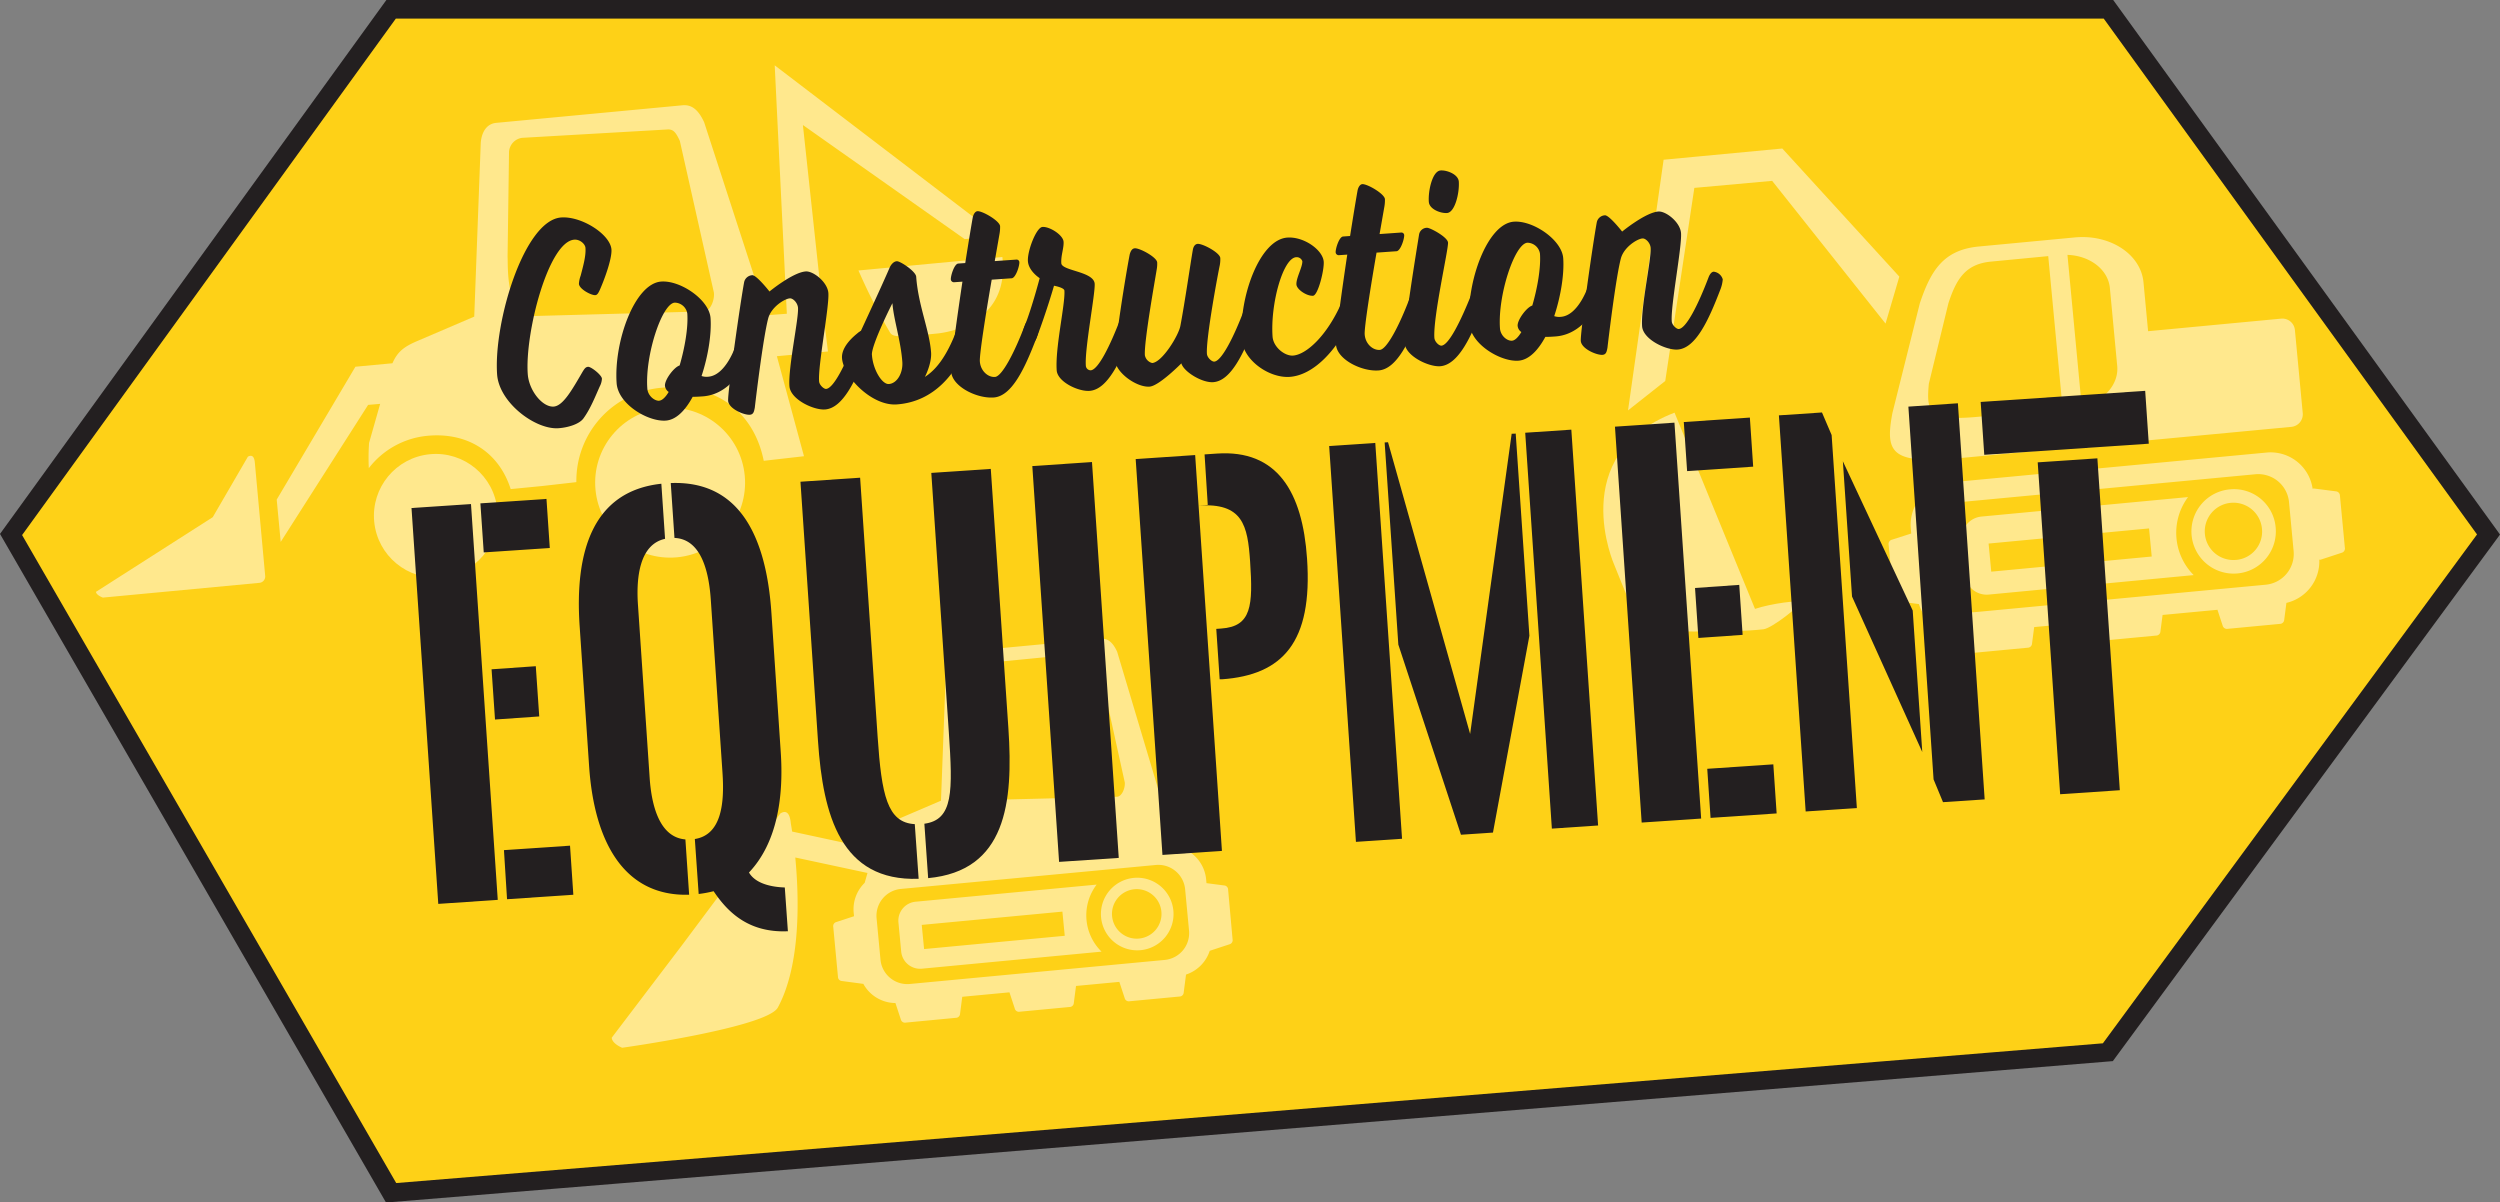 <svg id="Layer_1" data-name="Layer 1" xmlns="http://www.w3.org/2000/svg" viewBox="0 0 807.82 388.56"><rect x="0" y="0" width="807.82" height="388.56" fill="#808080" stroke="none"/><defs><style>.cls-1{fill:#fed117;stroke:#231f20;stroke-miterlimit:10;stroke-width:6px;}.cls-2{opacity:0.51;}.cls-3{fill:#fff;}.cls-4{fill:#231f20;}</style></defs><title>headline_construction</title><polygon class="cls-1" points="126.38 385.42 3.57 172.71 126.38 3 681.3 3 804.11 172.71 681.11 340 126.38 385.42"/><g class="cls-2"><path class="cls-3" d="M37.17,212.74c0.11,1.13,2.24,1.86,2.24,1.86L90,209.83a2.06,2.06,0,0,0,1.85-2.24L88.5,170.92c-0.11-1.13-.49-2.81-2.24-1.85L74.9,188.62Z" transform="translate(-6.16 -21.5)"/><circle class="cls-3" cx="146.98" cy="188.17" r="19.99" transform="translate(-23.19 -6.86) rotate(-5.39)"/><circle class="cls-3" cx="222.7" cy="177.46" r="24.22" transform="translate(-21.85 0.21) rotate(-5.39)"/><path class="cls-3" d="M283.55,108.9A187.76,187.76,0,0,0,293.78,129c1,1.67,4.12,1.38,14.87.3,0,0,24.09-1.49,21.4-24.76Z" transform="translate(-6.16 -21.5)"/><path class="cls-3" d="M328.69,97.72l-72.2-55.11,3.92,80.27-6.45.48L233.69,61c-1.82-3.92-3.93-5.77-7-5.48l-60.19,5.68c-3.09.29-4.77,3-5,6.61l-2.1,56-18.27,7.83c-4.32,1.83-6.49,3.42-8.16,7.24L121,140,95.57,182.93l1.29,13.68,28.25-44.28L129,152l-3.58,12.6a69.81,69.81,0,0,0-.09,8.18,27.1,27.1,0,0,1,18.95-10.46c12.62-1.19,23,5,26.9,17.22l10.22-1,11-1.25a30.17,30.17,0,0,1,27.77-30.52c16.32-1.54,29.43,7,32.78,23.63l13-1.48-8.76-32.32,16.51-1.53-1.61-13L265.6,61.9l52.25,36.85Zm-95,24.4-55.37,1.5c-9-.45-7.94-16.85-8.15-19.09l0.47-34a4.9,4.9,0,0,1,4.2-4.49l46.89-2.7c2.06-.19,2.9,1.09,4.11,3.71l11,49C237.12,118.34,235.77,121.93,233.72,122.13Z" transform="translate(-6.16 -21.5)"/></g><g class="cls-2"><path class="cls-3" d="M401.68,307.61l-5.67-.74-0.11-1.2A11.93,11.93,0,0,0,386,295l-1.56-5.23,4-32.82,7.3-.69-0.51-5.41L383.74,252l-3.18,25-13.42-44.91c-1.39-3-3-4.42-5.37-4.19l-46.1,4.35c-2.36.22-3.65,2.32-3.84,5.06l-1.61,42.91-14,6c-4.56,1.93-6,3.51-7.6,9.69l-26.5-5.71c-0.25-1.67-.42-2.61-0.42-2.61-0.18-2-.8-4.84-3.38-3.24L226.47,327l-22.65,29.82c0.18,2,3.39,3.24,3.39,3.24s46.77-6.53,50.29-13c7.47-13.8,6.88-35.46,5.64-48.48l23.33,5-0.91,3.19a11.91,11.91,0,0,0-3.55,9.66l0.11,1.13-5.71,1.87a1.37,1.37,0,0,0-1,1.6l1.52,16.09a1.37,1.37,0,0,0,1.31,1.38L285,339.4a0.88,0.88,0,0,0,.12,0,11.94,11.94,0,0,0,10.38,6.21l1.75,5.32a1.37,1.37,0,0,0,1.6,1L315,350.39a1.37,1.37,0,0,0,1.38-1.31l0.71-5.49,15.25-1.44,1.73,5.26a1.37,1.37,0,0,0,1.6,1l16.09-1.52a1.37,1.37,0,0,0,1.38-1.31l0.71-5.49,14-1.32,1.73,5.26a1.37,1.37,0,0,0,1.6,1l16.09-1.52a1.37,1.37,0,0,0,1.38-1.31l0.75-5.79a12,12,0,0,0,7.66-7.68l6.38-2.1a1.37,1.37,0,0,0,1-1.6L403,309A1.37,1.37,0,0,0,401.68,307.61Zm-83.16-42.18,0.36-26A3.76,3.76,0,0,1,322.1,236l35.77-3.51c1.58-.15,2.22.83,3.15,2.84l8.59,39c0.16,1.72-.87,4.47-2.45,4.62L324.76,280C317.88,279.7,318.68,267.14,318.52,265.43Zm71.85,56.76a8.71,8.71,0,0,1-7.85,9.49l-82.36,7.77a8.71,8.71,0,0,1-9.49-7.85l-1.26-13.37a8.71,8.71,0,0,1,7.85-9.49L379.62,301a8.71,8.71,0,0,1,9.49,7.85Z" transform="translate(-6.16 -21.5)"/><path class="cls-3" d="M372.53,305.17a11.73,11.73,0,1,0,12.78,10.58A11.73,11.73,0,0,0,372.53,305.17Zm1.73,19.6a8,8,0,1,1,7.18-8.68A8,8,0,0,1,374.26,324.77Z" transform="translate(-6.16 -21.5)"/><path class="cls-3" d="M360.52,307.34L302,312.87a6.14,6.14,0,0,0-5.53,6.69l0.89,9.42a6.14,6.14,0,0,0,6.69,5.53L362.1,329A16.42,16.42,0,0,1,360.52,307.34Zm-10.31,16.54-45.45,4.29L304,320.36l45.45-4.29Z" transform="translate(-6.16 -21.5)"/></g><g class="cls-2"><path class="cls-3" d="M760.91,180.26l-7.12-.92a1,1,0,0,0-.35.13,13.72,13.72,0,0,0-14.75-11.75l-102.82,9.7a13.75,13.75,0,0,0-12.26,15.1l0.13,1.37-6.24,2a1.43,1.43,0,0,0-1.07,1.67l1.59,16.8a1.43,1.43,0,0,0,1.37,1.44l6.83,0.89a13.69,13.69,0,0,0,14.27,9.62l0.7-.07,1.67,5.08a1.43,1.43,0,0,0,1.67,1.07l16.8-1.59a1.43,1.43,0,0,0,1.44-1.37l0.69-5.3,19.23-1.81,1.66,5.08a1.43,1.43,0,0,0,1.67,1.07l16.8-1.59a1.43,1.43,0,0,0,1.44-1.37l0.69-5.3,17.73-1.67,1.67,5.08a1.43,1.43,0,0,0,1.67,1.07l16.8-1.59a1.43,1.43,0,0,0,1.44-1.37l0.7-5.42a13.76,13.76,0,0,0,10.63-14,1,1,0,0,0,.37.06l6.82-2.24a1.43,1.43,0,0,0,1.07-1.67l-1.59-16.8A1.43,1.43,0,0,0,760.91,180.26Zm-13.63,19.17a10,10,0,0,1-8.94,11l-94,8.87a10,10,0,0,1-10.84-9.15l-1.47-15.54a10,10,0,0,1,8.94-11l94-8.87a10,10,0,0,1,10.85,9.15Z" transform="translate(-6.16 -21.5)"/><path class="cls-3" d="M726.88,179.61a13.64,13.64,0,1,0,14.61,12.32A13.51,13.51,0,0,0,726.88,179.61Zm2,22.79a9.26,9.26,0,1,1,8.18-10.07A9.18,9.18,0,0,1,728.9,202.41Z" transform="translate(-6.16 -21.5)"/><path class="cls-3" d="M713.18,182.12l-66.81,6.3a7.07,7.07,0,0,0-6.3,7.76l1,11a7.07,7.07,0,0,0,7.64,6.45L715,207.33A19.37,19.37,0,0,1,713.18,182.12Zm-11.74,19.21-51.85,4.89-0.86-9.08,51.85-4.89Z" transform="translate(-6.16 -21.5)"/><path class="cls-3" d="M743.27,124.46l-43,4.06-1.49-15.81c-0.86-9.08-10.79-15.57-22.19-14.49l-31,2.93c-11.4,1.08-15.52,7.69-19.09,18.39L617.64,155c-2.42,13-.32,16.62,22.19,14.49L666.27,167l16.62-1.57,63.67-6a4.08,4.08,0,0,0,3.68-4.45l-2.53-26.82A4.08,4.08,0,0,0,743.27,124.46Zm-97.85,31.71c-16.25,1.53-16.81-1.73-16-10.66l6.32-26c2.56-7.85,5.53-12.7,13.77-13.48L668,104.26l4.66,49.33Zm44.87-16.41c0.57,6-4.42,11.52-11.46,13.1l-4.62-49c7.21,0.23,13.14,4.7,13.71,10.72Z" transform="translate(-6.16 -21.5)"/><polygon class="cls-3" points="575.91 47.99 549.02 50.53 538.87 51.49 537.56 51.61 526.06 132.61 538.09 123.1 547.49 60.71 572.63 58.44 609.27 104.56 613.73 89.39 575.91 47.99"/><path class="cls-3" d="M573.25,218.25l-26-63.41c-35.39,13.65-19.42,49.32-19.42,49.32,6.53,16.24,8.5,21,11.61,21.11,10.22,0.37,18.48.34,24.53,0.18h0s6.66,0,12-.61c2.86-.33,12.3-7.95,12-8.73S578.61,216.47,573.25,218.25Z" transform="translate(-6.16 -21.5)"/></g><path class="cls-4" d="M147.78,313.57l-8.65-127.91,19.22-1.3L167,312.27Zm13.61-129.42,21.35-1.44,1.07,15.86L162.47,200ZM165,237.77l14.29-1L180.4,253l-14.29,1ZM169,296.2l21.35-1.44,1.07,15.86L170,312.06Z" transform="translate(-6.16 -21.5)"/><path class="cls-4" d="M228.84,310.61c-21,.63-30.66-17-32.32-41.51l-3.06-45.29c-1.63-24,4.2-43.62,26.4-46l1.2,17.8c-8.13,1.78-9.38,12.17-8.76,21.29l3.78,55.92c0.62,9.19,3.26,19.25,11.55,19.92Zm1.84-18c8.77-1.39,9.58-11.9,8.94-21.37l-3.78-55.92c-0.63-9.33-3.16-19.62-11.74-20l-1.2-17.73c22.55-.87,30.9,17.81,32.53,42l3,44.79c1,14.5-1.07,29.35-10.25,39.05,2.56,4.44,9.61,4.76,11.57,4.84l1,14.14c-13.16.6-19.82-6.74-24-12.94a37.27,37.27,0,0,1-4.83.9Z" transform="translate(-6.16 -21.5)"/><path class="cls-4" d="M303,305.46c-25.11.9-30.89-20.41-32.52-44.46l-5.67-83.84,19.28-1.3,5.66,83.77c1.27,18.73,3.09,27.7,12,28.17Zm1.85-17.79c9.38-1.28,9.19-10.43,7.9-29.59l-5.66-83.77,19.22-1.3L332,256.84c1.63,24.19-.8,46.06-25.93,48.41Z" transform="translate(-6.16 -21.5)"/><path class="cls-4" d="M339.73,172.1l19.28-1.3,8.65,127.91L348.38,300Z" transform="translate(-6.16 -21.5)"/><path class="cls-4" d="M401,296.45l-19.22,1.3-8.65-127.91,19.22-1.3Zm-5.61-128.12,4-.27c19.46-1.32,27.66,12.34,29.12,34C430.34,229,420.67,239.6,401,241l-0.73,0-1.1-16.29,1.58-.11c9.85-.67,10.31-7.4,9.35-21.69-0.79-11.7-2.38-19-16.68-18.05l3-.21Z" transform="translate(-6.16 -21.5)"/><path class="cls-4" d="M444.3,293.53l-8.65-127.91,14.9-1,8.65,127.91Zm51.63-131.92,4.42,65.32-11.77,63.6-10.34.7L458,229.79l-4.42-65.32,1.09-.07,26.53,94.26,13.42-97Zm11.68,127.64L499,161.33l14.9-1,8.65,127.91Z" transform="translate(-6.16 -21.5)"/><path class="cls-4" d="M536.63,287.29L528,159.37l19.22-1.3L555.85,286Zm13.61-129.42,21.35-1.44,1.07,15.86-21.35,1.44Zm3.63,53.62,14.29-1,1.09,16.15-14.29,1Zm3.95,58.43,21.35-1.44,1.07,15.86-21.35,1.44Z" transform="translate(-6.16 -21.5)"/><path class="cls-4" d="M594.89,154.78l3.12,7.29,8.15,120.52-16.54,1.12-8.65-128Zm6.75,15.77,22.57,48.23,3.09,45.72-22.7-50.24Zm29.31,102.79-8.14-120.45,16-1.08,8.65,128L634,280.7Z" transform="translate(-6.16 -21.5)"/><path class="cls-4" d="M646.17,151.38l53.16-3.59,1.16,17.08-53.16,3.59Zm37.71,18.22,7.25,107.24-19.28,1.3L664.6,170.9Z" transform="translate(-6.16 -21.5)"/><path class="cls-4" d="M191.75,98.94c-8.4.59-16,30.16-15.06,43.41,0.38,5.44,4.82,10.78,8.37,10.53,3.07-.22,6-5.5,9.43-11.39,0.51-.8.88-1.4,1.68-1.46,1-.07,4.41,2.66,4.49,3.81a5.92,5.92,0,0,1-.71,2.54c-1.54,3.46-3,7.2-5.28,10.34-1.33,1.82-4.91,2.93-8.06,3.15-7.43.52-19.17-8.24-19.82-17.39-1.17-16.69,8.68-49.86,20.71-50.71,6.63-.47,15.89,5.49,16.24,10.36,0.19,2.77-2,9.05-3.79,13.11-0.42.89-.78,1.59-1.43,1.63-1.29.09-5.17-1.94-5.29-3.65a9,9,0,0,1,.55-2.62c0.9-3.42,1.74-6.45,1.56-9C195.25,100.32,193.52,98.81,191.75,98.94Z" transform="translate(-6.16 -21.5)"/><path class="cls-4" d="M233.23,149.58c-1,.07-2.1.15-3.24,0.13-2.37,4.38-5.32,7.46-8.71,7.7-5.66.4-15.39-5.24-15.87-12.11-0.93-13.25,5.77-32.22,14.42-32.82,6.22-.44,15.52,5.9,15.93,11.82,0.35,5.05-.76,12.22-2.91,18.7a5,5,0,0,0,2.13.23c5.74-.4,8.88-10,8.88-10s0.61-1.77,1.58-1.84c1.13-.08,3,1.32,3.1,2.47a10.78,10.78,0,0,1-.9,3.42S243.49,148.86,233.23,149.58Zm-14,1.37c0.89-.06,2-1.1,3-2.8a2.74,2.74,0,0,1-1.2-2c-0.13-1.91,2.9-6,4.74-6.56,1.64-5.58,2.8-12.17,2.48-16.75a4.17,4.17,0,0,0-4.07-3.55c-4.12.29-9.61,17-8.86,27.64C215.42,149.3,217.58,151.07,219.19,151Z" transform="translate(-6.16 -21.5)"/><path class="cls-4" d="M273.09,147.17c2.42-.17,6.27-7.82,9.63-16.68,0,0,.61-1.77,1.66-1.84a3.45,3.45,0,0,1,2.93,2.48,11.31,11.31,0,0,1-.82,3.41c-3.77,9.85-7.93,18.86-13.75,19.27-3.64.26-11.19-3.24-11.49-7.53-0.43-6.1,3-21.68,2.77-25.3-0.11-1.62-1.6-3.15-2.65-3.07-1.7.12-6.05,2.82-7,6.53-1.66,6.44-4,26-4.31,28.76-0.24,1.26-.41,2.23-1.62,2.32-1.86.13-6.79-1.92-7-4.49s3.94-31.8,5.18-38.4a2.84,2.84,0,0,1,2.61-2.2c1.37-.1,5.57,5.26,5.57,5.26s7.52-6.18,11.72-6.48c2.42-.17,7.06,3.43,7.31,7,0.31,4.48-3.39,23.42-3,28.48C270.88,145.88,272.36,147.22,273.09,147.17Z" transform="translate(-6.16 -21.5)"/><path class="cls-4" d="M315.28,128.2s0.61-1.77,1.66-1.84a3.45,3.45,0,0,1,2.93,2.48,11.31,11.31,0,0,1-.82,3.41c-3.77,9.85-11,19.07-23.12,19.93-8.08.57-17.28-9-17.69-14.95-0.33-4.67,6.12-8.86,6.12-8.86s6.77-14.56,9.14-20.09c0.41-1.08,1.3-2.29,2.43-2.37s6.16,3.3,6.28,5c0.65,9.25,4.3,17.33,4.81,24.48,0.25,3.62-2,7.9-2,7.9C308.39,141.14,311.92,137.06,315.28,128.2Zm-27.37,8c0.33,4.77,3.27,9.54,5.45,9.39,2.75-.19,4.61-3.68,4.37-7.11-0.48-6.86-2.84-13.89-3.2-19C294.52,119.41,287.68,133,287.9,136.16Z" transform="translate(-6.16 -21.5)"/><path class="cls-4" d="M327.59,105.87l6.95-.49a0.89,0.89,0,0,1,1,.79c0.09,1.24-1.18,5.16-2.47,5.25l-6.46.45c-1.91,11-4,24.23-3.83,26.43,0.21,3.05,2.64,5.18,4.9,5s6.27-7.82,9.63-16.68c0,0,.61-1.77,1.66-1.84a3.45,3.45,0,0,1,2.93,2.48,11.31,11.31,0,0,1-.82,3.41c-3.77,9.85-7.93,18.86-13.83,19.27-5.49.39-13.4-3.56-13.74-8.33-0.18-2.57,1.76-16.51,3.64-29.1l-2.75.19a1,1,0,0,1-1-.89c-0.08-1.14,1.11-5.06,2.4-5.15l2.26-.16c1.07-6.78,2-12.4,2.39-14.54,0.23-1.36.9-2.17,1.55-2.22,1.62-.11,7.2,3.13,7.32,4.85a12.16,12.16,0,0,1-.16,2.31Z" transform="translate(-6.16 -21.5)"/><path class="cls-4" d="M368.2,124.48s0.61-1.77,1.66-1.84a3.45,3.45,0,0,1,2.93,2.48,11.34,11.34,0,0,1-.82,3.41c-3.77,9.85-7.93,18.86-13.75,19.27-3.64.26-10.35-2.91-10.61-6.63-0.52-7.44,2.8-21.37,2.49-25.76-0.07-1-3.36-1.58-3.36-1.58s-2.28,8-5.63,16.88c0,0-.69,1.77-1.66,1.84-1.13.08-2.94-1.33-3-2.38a11.62,11.62,0,0,1,.89-3.51c2.41-6.21,4.77-15.28,4.77-15.28s-3.57-2.24-3.8-5.48S341,95,343,94.83c2.34-.16,6.68,2.6,6.83,4.79,0.14,2-.9,4.47-0.73,6.95s10.5,2.62,10.78,6.62c0.22,3.15-3.24,20.92-2.86,26.36a1.59,1.59,0,0,0,1.58,1.61C361,141,364.84,133.34,368.2,124.48Z" transform="translate(-6.16 -21.5)"/><path class="cls-4" d="M387.89,138.91s-7.2,7.31-10.27,7.52c-4.2.3-10.87-4.51-11.15-8.51-0.32-4.48,3.54-28.13,4.74-34.25,0.39-1.37.92-1.89,1.65-1.94,1.54-.11,7.1,2.85,7.22,4.57a10.28,10.28,0,0,1-.16,2.31c-0.39,2.52-4.13,23.29-3.82,27.67a3.17,3.17,0,0,0,2.37,2.52c3.23-.23,8.62-9,9.13-12.14,1.48-7.86,3.28-20.35,4-24.43,0.23-1.36.92-1.89,1.57-1.93,1.62-.11,7.18,2.85,7.3,4.57a10.34,10.34,0,0,1-.16,2.31c-0.55,2.53-4.51,23.6-4.16,28.65,0.09,1.24,1.56,2.57,2.37,2.52,2.34-.16,6.27-7.82,9.63-16.68,0,0,.61-1.77,1.66-1.84a3.45,3.45,0,0,1,2.93,2.48,11.32,11.32,0,0,1-.81,3.41c-3.86,9.85-7.93,18.86-13.75,19.27C394.59,145.24,388.65,141.63,387.89,138.91Z" transform="translate(-6.16 -21.5)"/><path class="cls-4" d="M407.4,131.12c-0.94-13.35,5.69-32.21,14.74-32.85,5.33-.37,11.48,4,11.75,7.8,0.19,2.67-1.83,10.86-3.45,11-2,.14-5.26-2-5.37-3.65-0.14-2,2-5.7,1.91-7.51a1.91,1.91,0,0,0-2-1.3c-4.28.3-8.35,15.15-7.62,25.64,0.24,3.43,3.94,6.33,6.6,6.15,4.28-.3,10.92-6.32,15.62-16.91,0,0,.69-1.77,1.66-1.84a3.44,3.44,0,0,1,3,2.47,10.78,10.78,0,0,1-.9,3.42c-5.13,11.38-12.86,19.21-20.45,19.74C416.24,143.72,407.87,137.89,407.4,131.12Z" transform="translate(-6.16 -21.5)"/><path class="cls-4" d="M451.94,97.13l6.95-.49a0.89,0.89,0,0,1,1,.79c0.09,1.24-1.18,5.16-2.47,5.25l-6.46.45c-1.91,11-4,24.23-3.83,26.43,0.21,3.05,2.64,5.18,4.9,5s6.27-7.82,9.63-16.68c0,0,.61-1.77,1.66-1.84a3.45,3.45,0,0,1,2.93,2.48,11.34,11.34,0,0,1-.82,3.41c-3.77,9.85-7.93,18.86-13.83,19.27-5.49.39-13.4-3.56-13.74-8.33-0.18-2.57,1.76-16.51,3.64-29.1l-2.75.19a1,1,0,0,1-1-.89c-0.08-1.14,1.11-5.06,2.4-5.15l2.26-.16c1.07-6.78,2-12.4,2.39-14.54,0.23-1.36.9-2.17,1.55-2.22,1.62-.11,7.2,3.13,7.32,4.85a12.15,12.15,0,0,1-.16,2.31Z" transform="translate(-6.16 -21.5)"/><path class="cls-4" d="M464.7,97.29a2.62,2.62,0,0,1,2.53-2.19c1-.07,6.71,3,6.83,4.79,0.15,2.19-4.88,24.11-4.41,30.78,0.09,1.24,1.48,2.58,2.29,2.52,2.34-.16,6.19-7.81,9.71-16.68,0,0,.53-1.76,1.58-1.84a3.45,3.45,0,0,1,2.93,2.48,10.78,10.78,0,0,1-.9,3.42c-3.69,9.84-7.93,18.86-13.75,19.27-3.64.26-11.19-3.24-11.49-7.53C459.7,127.83,463.75,103.3,464.7,97.29Zm3.15-10.57c-0.25-3.62,1.17-10,3.83-10.14,2-.14,5.69,1.23,5.86,3.61,0.25,3.62-1.25,10-3.83,10.14C471.69,90.48,468,89.11,467.86,86.72Z" transform="translate(-6.16 -21.5)"/><path class="cls-4" d="M508.75,130.22c-1,.07-2.1.15-3.24,0.13-2.37,4.38-5.32,7.46-8.72,7.7-5.66.4-15.39-5.24-15.87-12.11C480,112.7,486.7,93.73,495.35,93.13c6.22-.44,15.52,5.9,15.93,11.82,0.36,5.05-.76,12.22-2.91,18.7a5,5,0,0,0,2.13.23c5.74-.4,8.88-10,8.88-10S520,112.09,521,112c1.13-.08,3,1.32,3.1,2.47a10.78,10.78,0,0,1-.9,3.42S519,129.5,508.75,130.22Zm-14,1.37c0.89-.06,2-1.1,3-2.8a2.74,2.74,0,0,1-1.2-2c-0.13-1.91,2.9-6,4.74-6.56,1.64-5.58,2.8-12.17,2.48-16.75a4.17,4.17,0,0,0-4.07-3.55c-4.12.29-9.61,17-8.86,27.64C491,129.94,493.1,131.71,494.72,131.59Z" transform="translate(-6.16 -21.5)"/><path class="cls-4" d="M548.61,127.81c2.42-.17,6.27-7.82,9.63-16.68,0,0,.61-1.77,1.66-1.84a3.45,3.45,0,0,1,2.93,2.48,11.31,11.31,0,0,1-.82,3.41c-3.77,9.85-7.93,18.86-13.75,19.27-3.64.26-11.19-3.24-11.49-7.53-0.43-6.1,3-21.68,2.77-25.3-0.11-1.62-1.6-3.15-2.65-3.07-1.7.12-6.05,2.82-7,6.53-1.66,6.44-4,26-4.31,28.76-0.24,1.26-.41,2.23-1.62,2.32-1.86.13-6.79-1.92-7-4.49s3.94-31.8,5.18-38.4a2.84,2.84,0,0,1,2.61-2.2c1.37-.1,5.57,5.26,5.57,5.26s7.52-6.18,11.72-6.48c2.42-.17,7.06,3.43,7.31,7,0.31,4.48-3.39,23.43-3,28.48C546.41,126.52,547.89,127.86,548.61,127.81Z" transform="translate(-6.16 -21.5)"/></svg>
